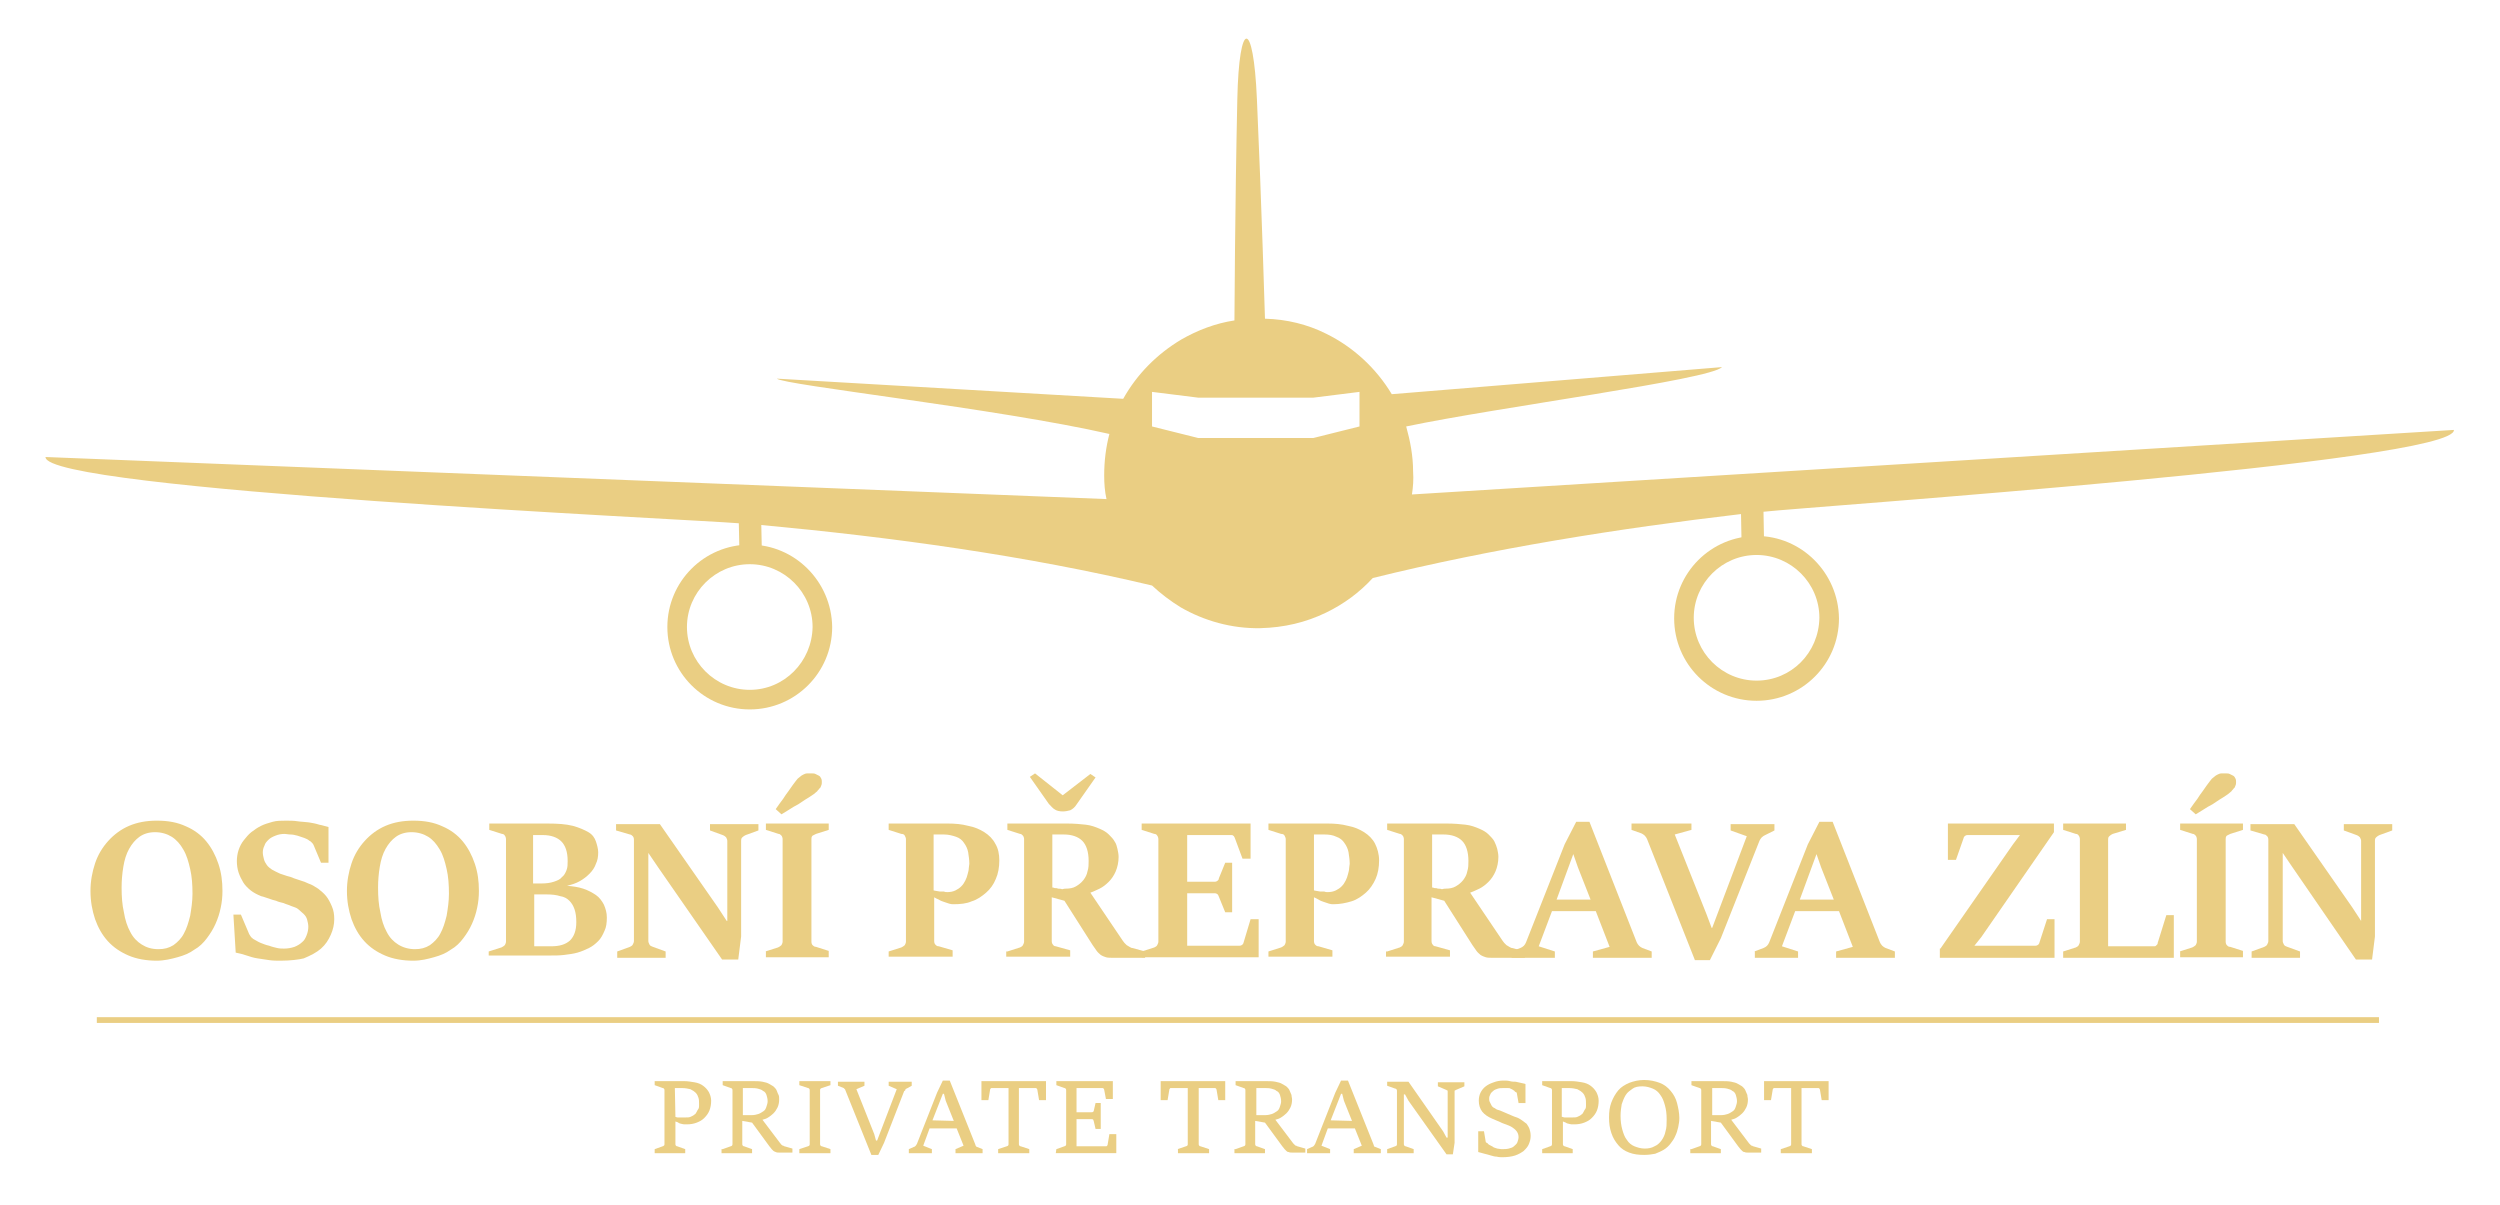 <?xml version="1.0" encoding="utf-8"?>
<!-- Generator: Adobe Illustrator 25.2.0, SVG Export Plug-In . SVG Version: 6.00 Build 0)  -->
<svg version="1.1" id="Vrstva_1" xmlns="http://www.w3.org/2000/svg" xmlns:xlink="http://www.w3.org/1999/xlink" x="0px" y="0px"
	 viewBox="0 0 433.8 209.1" style="enable-background:new 0 0 433.8 209.1;" xml:space="preserve">
<style type="text/css">
	.st0{fill-rule:evenodd;clip-rule:evenodd;fill:#EACE83;}
	.st1{fill:#EACE83;}
</style>
<g>
	<g>
		<path class="st0" d="M425.8,74.6L245,85.8c0.2-1.3,0.3-2.6,0.2-4c0-2.7-0.5-5.3-1.2-7.8c16.2-3.4,52.7-8.1,54.8-10.3l-57.3,4.7
			c-2.7-4.5-6.7-8.2-11.4-10.5c-3.2-1.6-6.8-2.5-10.6-2.6c0,0-0.6-20.3-1.4-38.1c-0.6-14-3.1-14-3.4,0c-0.4,18-0.5,38.4-0.5,38.4
			c-3.3,0.5-6.4,1.7-9.2,3.3c-4.2,2.5-7.7,6-10.1,10.3l-60.1-3.5c1.1,1.1,38.4,5.2,57.7,9.6c-0.6,2.3-0.9,4.7-0.9,7.2
			c0,1.4,0.1,2.8,0.4,4.1L7.9,79.3c-0.3,5.7,112,10.8,120.3,11.5l0.1,4.8l3.9,0.3l-0.1-4.8c22.6,2.1,46,5.3,67.8,10.5
			c1.5,1.4,3.2,2.7,5,3.8c4,2.3,8.8,3.7,13.8,3.6c4.1-0.1,7.9-1,11.4-2.7c3.1-1.5,5.8-3.5,8.1-6c20.6-5.1,42.6-8.6,63.9-11.1
			l0.1,5.3l3.9-0.3l-0.1-5.4C314.1,87.9,426.3,80.2,425.8,74.6z M235.9,74l-8,2h-20l-8-2v-6l8,1h20l8-1V74z"/>
		<g>
			<g>
				<path class="st0" d="M304.8,93c-7.9,0-14.3,6.4-14.3,14.3s6.4,14.3,14.3,14.3s14.3-6.4,14.3-14.3C319,99.4,312.6,93,304.8,93z
					 M304.8,118.1c-6,0-10.9-4.9-10.9-10.9s4.9-10.9,10.9-10.9s10.9,4.9,10.9,10.9C315.6,113.3,310.8,118.1,304.8,118.1z"/>
			</g>
		</g>
		<g>
			<g>
				<path class="st0" d="M130.1,94.5c-7.9,0-14.3,6.4-14.3,14.3s6.4,14.3,14.3,14.3s14.3-6.4,14.3-14.3
					C144.3,100.9,137.9,94.5,130.1,94.5z M130.1,119.7c-6,0-10.9-4.9-10.9-10.9s4.9-10.9,10.9-10.9s10.9,4.9,10.9,10.9
					C140.9,114.8,136.1,119.7,130.1,119.7z"/>
			</g>
		</g>
	</g>
	<g>
		<path class="st1" d="M27.2,166.7c-1.8,0-3.5-0.3-4.9-0.9c-1.4-0.6-2.6-1.4-3.6-2.5s-1.7-2.4-2.2-3.8c-0.5-1.5-0.8-3.1-0.8-4.9
			c0-1.7,0.3-3.3,0.8-4.8s1.3-2.8,2.3-3.9s2.2-2,3.6-2.6s3-0.9,4.8-0.9c2,0,3.6,0.3,5.1,1c1.4,0.6,2.6,1.5,3.5,2.6s1.6,2.4,2.1,3.9
			s0.7,3,0.7,4.7c0,1-0.1,2-0.3,2.9c-0.2,1-0.5,1.9-0.9,2.8c-0.4,0.9-0.9,1.7-1.5,2.5s-1.3,1.5-2.2,2c-0.8,0.6-1.8,1-2.9,1.3
			S28.5,166.7,27.2,166.7z M27.5,164.7c1,0,1.8-0.2,2.6-0.7c0.7-0.5,1.4-1.2,1.8-2c0.5-0.9,0.8-1.9,1.1-3.1c0.2-1.2,0.4-2.5,0.4-3.8
			c0-1.6-0.1-3-0.4-4.3s-0.6-2.4-1.2-3.4c-0.5-0.9-1.2-1.7-2-2.2s-1.8-0.8-2.9-0.8s-2,0.3-2.7,0.8s-1.3,1.2-1.8,2.1
			c-0.5,0.9-0.8,1.9-1,3.1c-0.2,1.2-0.3,2.4-0.3,3.6c0,1.6,0.1,3,0.4,4.3c0.2,1.3,0.6,2.5,1.1,3.4c0.5,1,1.2,1.7,2,2.2
			S26.3,164.7,27.5,164.7z"/>
		<path class="st1" d="M48.7,166.7c-0.7,0-1.3,0-2-0.1s-1.3-0.2-2-0.3s-1.3-0.3-1.9-0.5c-0.6-0.2-1.3-0.4-1.9-0.5l-0.4-6.6h1.3
			l1.4,3.3c0,0.1,0.1,0.1,0.1,0.2c0.1,0.1,0.1,0.2,0.2,0.3c0.1,0.1,0.1,0.2,0.2,0.2c0.1,0.1,0.1,0.1,0.2,0.2
			c0.4,0.2,0.8,0.5,1.3,0.7s1,0.4,1.5,0.5c0.5,0.2,1,0.3,1.4,0.4s0.9,0.1,1.2,0.1c0.6,0,1.2-0.1,1.8-0.3c0.5-0.2,1-0.5,1.3-0.8
			c0.4-0.3,0.6-0.7,0.8-1.2s0.3-1,0.3-1.5c0-0.4-0.1-0.8-0.2-1.2c-0.1-0.4-0.3-0.7-0.6-1s-0.6-0.5-0.9-0.8s-0.8-0.4-1.3-0.6
			c-0.4-0.2-0.9-0.3-1.3-0.5c-0.4-0.1-0.9-0.2-1.3-0.4c-0.4-0.1-0.8-0.2-1.3-0.4c-0.4-0.1-0.8-0.3-1.3-0.4c-0.7-0.3-1.3-0.6-1.8-1
			s-1-0.9-1.3-1.4s-0.6-1.1-0.8-1.7c-0.2-0.6-0.3-1.3-0.3-2c0-0.6,0.1-1.3,0.3-1.9s0.5-1.2,0.9-1.7s0.8-1,1.3-1.4s1.1-0.8,1.7-1.1
			c0.6-0.3,1.3-0.5,2-0.7s1.5-0.2,2.3-0.2c0.7,0,1.4,0,2,0.1s1.3,0.1,2,0.2c0.6,0.1,1.2,0.2,1.8,0.4c0.6,0.1,1.1,0.3,1.6,0.4v6.2
			h-1.3l-1.3-3.1c-0.1-0.2-0.2-0.3-0.3-0.4c-0.1-0.1-0.3-0.3-0.4-0.3c-0.2-0.2-0.6-0.4-0.9-0.5c-0.4-0.1-0.8-0.3-1.2-0.4
			c-0.4-0.1-0.8-0.2-1.2-0.2s-0.7-0.1-1-0.1c-0.6,0-1.1,0.1-1.6,0.3s-0.9,0.4-1.2,0.7s-0.6,0.6-0.7,1c-0.2,0.4-0.3,0.8-0.3,1.2
			s0.1,0.8,0.2,1.2c0.1,0.4,0.3,0.7,0.5,1s0.6,0.6,0.9,0.8c0.4,0.2,0.9,0.5,1.4,0.7c0.4,0.1,0.8,0.3,1.2,0.4
			c0.4,0.1,0.8,0.2,1.2,0.4c0.4,0.1,0.8,0.3,1.2,0.4c0.4,0.1,0.9,0.3,1.3,0.5c0.6,0.2,1.1,0.5,1.7,0.9c0.5,0.4,1,0.8,1.4,1.3
			s0.7,1.1,1,1.8s0.4,1.4,0.4,2.2c0,0.9-0.2,1.8-0.6,2.7c-0.4,0.9-0.9,1.7-1.7,2.4s-1.8,1.2-3,1.7C51.9,166.5,50.4,166.7,48.7,166.7
			z"/>
		<path class="st1" d="M71.7,166.7c-1.8,0-3.5-0.3-4.9-0.9c-1.4-0.6-2.6-1.4-3.6-2.5s-1.7-2.4-2.2-3.8c-0.5-1.5-0.8-3.1-0.8-4.9
			c0-1.7,0.3-3.3,0.8-4.8s1.3-2.8,2.3-3.9c1-1.1,2.2-2,3.6-2.6s3-0.9,4.8-0.9c2,0,3.6,0.3,5.1,1c1.4,0.6,2.6,1.5,3.5,2.6
			s1.6,2.4,2.1,3.9s0.7,3,0.7,4.7c0,1-0.1,2-0.3,2.9c-0.2,1-0.5,1.9-0.9,2.8c-0.4,0.9-0.9,1.7-1.5,2.5s-1.3,1.5-2.2,2
			c-0.8,0.6-1.8,1-2.9,1.3S73.1,166.7,71.7,166.7z M72,164.7c1,0,1.8-0.2,2.6-0.7c0.7-0.5,1.4-1.2,1.8-2c0.5-0.9,0.8-1.9,1.1-3.1
			c0.2-1.2,0.4-2.5,0.4-3.8c0-1.6-0.1-3-0.4-4.3s-0.6-2.4-1.2-3.4s-1.2-1.7-2-2.2s-1.8-0.8-2.9-0.8s-2,0.3-2.7,0.8s-1.3,1.2-1.8,2.1
			c-0.5,0.9-0.8,1.9-1,3.1c-0.2,1.2-0.3,2.4-0.3,3.6c0,1.6,0.1,3,0.4,4.3c0.2,1.3,0.6,2.5,1.1,3.4c0.5,1,1.2,1.7,2,2.2
			S70.9,164.7,72,164.7z"/>
		<path class="st1" d="M84.8,165.1l2.2-0.7c0.2-0.1,0.4-0.2,0.6-0.4c0.1-0.2,0.2-0.4,0.2-0.6v-17.8c0-0.2-0.1-0.5-0.2-0.6
			c-0.1-0.2-0.3-0.3-0.5-0.3l-2.2-0.7v-1.1H95c1.8,0,3.2,0.1,4.4,0.4c1.1,0.3,2,0.7,2.7,1.1s1.1,1,1.3,1.6c0.2,0.6,0.4,1.3,0.4,1.9
			c0,0.7-0.1,1.4-0.4,2c-0.2,0.6-0.6,1.2-1.1,1.7s-1,0.9-1.7,1.3c-0.7,0.4-1.4,0.6-2.2,0.8l0,0c1,0.1,1.9,0.2,2.8,0.5
			s1.6,0.7,2.2,1.1s1.1,1.1,1.4,1.7c0.3,0.7,0.5,1.4,0.5,2.2c0,0.9-0.1,1.7-0.4,2.3c-0.3,0.7-0.6,1.3-1.1,1.8s-1,0.9-1.6,1.2
			s-1.3,0.6-2,0.8s-1.5,0.3-2.3,0.4c-0.8,0.1-1.6,0.1-2.4,0.1H84.8V165.1z M93.9,153.3c0.9,0,1.6-0.1,2.2-0.3s1.1-0.4,1.4-0.8
			c0.4-0.3,0.6-0.7,0.8-1.2c0.2-0.5,0.2-1,0.2-1.6c0-1.6-0.4-2.7-1.1-3.4s-1.8-1.1-3.2-1.1h-1.7v8.4L93.9,153.3L93.9,153.3z
			 M95.6,164.2c1.5,0,2.5-0.3,3.3-1c0.7-0.7,1.1-1.7,1.1-3.2c0-0.9-0.1-1.6-0.3-2.2c-0.2-0.6-0.5-1.1-0.9-1.5s-0.9-0.7-1.6-0.8
			c-0.6-0.2-1.4-0.3-2.3-0.3h-2.2v9H95.6z"/>
		<path class="st1" d="M114.2,150.5l-1.7-2.5l0,0v15.3c0,0.2,0.1,0.4,0.2,0.6c0.1,0.2,0.3,0.3,0.6,0.4l2.2,0.8v1.1h-8.4v-1.1
			l2.2-0.8c0.2-0.1,0.4-0.2,0.5-0.4s0.2-0.4,0.2-0.6v-17.6c0-0.3-0.1-0.5-0.2-0.6s-0.3-0.3-0.5-0.3l-2.4-0.7V143h7.6l10.1,14.5
			l1.5,2.3h0.1v-13.9c0-0.2-0.1-0.4-0.2-0.6c-0.1-0.1-0.3-0.3-0.6-0.4l-2.2-0.8V143h8.4v1.1l-2.2,0.8c-0.2,0.1-0.4,0.2-0.6,0.4
			c-0.2,0.2-0.2,0.4-0.2,0.6v16.6l-0.5,4h-2.8L114.2,150.5z"/>
		<path class="st1" d="M132.8,165.1l2.2-0.7c0.2-0.1,0.4-0.2,0.6-0.4c0.1-0.2,0.2-0.4,0.2-0.6v-17.8c0-0.2-0.1-0.5-0.2-0.6
			c-0.2-0.2-0.3-0.3-0.5-0.3l-2.2-0.7v-1.1h10.9v1.1l-2.2,0.7c-0.2,0.1-0.4,0.2-0.6,0.3c-0.2,0.2-0.2,0.4-0.2,0.6v17.8
			c0,0.3,0.1,0.5,0.2,0.6s0.3,0.3,0.6,0.3l2.2,0.7v1.1h-10.9v-1H132.8z M134.6,140.4c0.5-0.7,0.9-1.3,1.3-1.8
			c0.3-0.5,0.6-0.9,0.9-1.3c0.3-0.4,0.5-0.7,0.7-1s0.4-0.5,0.6-0.8c0.2-0.3,0.4-0.5,0.7-0.7c0.2-0.2,0.4-0.3,0.6-0.4
			c0.2-0.1,0.4-0.2,0.7-0.2c0.2,0,0.5,0,0.7,0c0.3,0,0.5,0,0.7,0.1s0.4,0.2,0.6,0.3c0.2,0.1,0.3,0.3,0.4,0.5s0.1,0.4,0.1,0.6
			c0,0.2,0,0.4-0.1,0.6c-0.1,0.2-0.1,0.4-0.3,0.5c-0.1,0.2-0.3,0.3-0.4,0.5c-0.2,0.2-0.4,0.3-0.6,0.5c-0.3,0.2-0.6,0.4-0.9,0.6
			c-0.3,0.2-0.7,0.4-1.1,0.7c-0.4,0.3-0.9,0.6-1.5,0.9c-0.6,0.4-1.3,0.8-2.1,1.3L134.6,140.4z"/>
		<path class="st1" d="M154.2,165.1l2.2-0.7c0.2-0.1,0.4-0.2,0.6-0.4c0.1-0.2,0.2-0.4,0.2-0.6v-17.8c0-0.2-0.1-0.4-0.2-0.6
			c-0.1-0.2-0.3-0.3-0.6-0.3l-2.2-0.7v-1.1h10.3c1.2,0,2.4,0.1,3.5,0.4c1.1,0.2,2,0.6,2.8,1.1s1.5,1.2,1.9,2
			c0.5,0.8,0.7,1.8,0.7,2.9c0,1.2-0.2,2.3-0.6,3.2c-0.4,1-1,1.8-1.7,2.4s-1.5,1.2-2.5,1.5c-0.9,0.4-2,0.5-3.1,0.5
			c-0.3,0-0.5,0-0.8-0.1s-0.6-0.2-0.9-0.3s-0.6-0.2-0.9-0.4c-0.3-0.1-0.6-0.3-0.8-0.4v7.6c0,0.3,0.1,0.5,0.2,0.6
			c0.2,0.2,0.3,0.3,0.6,0.3l2.4,0.7v1.1h-11.1L154.2,165.1L154.2,165.1z M164.4,154.8c0.5,0,1-0.1,1.4-0.3s0.7-0.4,1-0.7
			s0.5-0.6,0.7-1s0.3-0.7,0.4-1.1c0.1-0.4,0.2-0.7,0.2-1s0.1-0.6,0.1-0.8c0-0.7-0.1-1.3-0.2-2c-0.1-0.6-0.4-1.2-0.7-1.6
			c-0.3-0.5-0.8-0.9-1.4-1.1s-1.3-0.4-2.1-0.4H162v9.7c0.1,0,0.3,0.1,0.5,0.1s0.4,0.1,0.6,0.1s0.4,0,0.7,0
			C164,154.8,164.2,154.8,164.4,154.8z"/>
		<path class="st1" d="M174.8,165.1l2.2-0.7c0.2-0.1,0.4-0.2,0.5-0.4s0.2-0.4,0.2-0.6v-17.8c0-0.2-0.1-0.5-0.2-0.6
			c-0.2-0.2-0.3-0.3-0.5-0.3l-2.2-0.7v-1.1h10.4c1.2,0,2.3,0.1,3.2,0.2s1.7,0.4,2.4,0.7s1.2,0.6,1.6,1c0.4,0.4,0.8,0.8,1,1.2
			c0.3,0.4,0.4,0.9,0.5,1.3c0.1,0.5,0.2,0.9,0.2,1.4c0,0.9-0.2,1.8-0.5,2.5s-0.7,1.3-1.2,1.8s-1,0.9-1.6,1.2s-1.1,0.5-1.6,0.7
			l5.6,8.3c0.1,0.1,0.2,0.3,0.3,0.4c0.1,0.1,0.3,0.3,0.4,0.4c0.2,0.1,0.3,0.2,0.5,0.3s0.3,0.2,0.5,0.2l2.2,0.6v1.1h-5.5
			c-0.5,0-1,0-1.3-0.1s-0.6-0.2-0.9-0.4c-0.2-0.2-0.5-0.4-0.7-0.7s-0.4-0.6-0.7-1l-4.9-7.7l-2.2-0.6v7.6c0,0.3,0.1,0.5,0.2,0.6
			c0.1,0.2,0.3,0.3,0.5,0.3l2.5,0.7v1.1h-11.1v-0.9H174.8z M184.4,140.8c-0.5,0-1-0.1-1.3-0.3c-0.4-0.2-0.7-0.6-1.1-1l-3.3-4.7
			l0.9-0.6l4.8,3.8l4.8-3.7l0.9,0.6l-3.3,4.7c-0.3,0.5-0.7,0.8-1.1,1C185.3,140.7,184.9,140.8,184.4,140.8z M184.9,154.2
			c0.7,0,1.3-0.1,1.8-0.4c0.5-0.3,0.9-0.6,1.3-1.1c0.3-0.4,0.6-0.9,0.7-1.5c0.2-0.6,0.2-1.2,0.2-1.8c0-1.6-0.4-2.8-1.1-3.5
			c-0.7-0.7-1.8-1.1-3.2-1.1h-2v9.2c0.1,0,0.2,0,0.4,0.1c0.2,0,0.4,0,0.6,0.1c0.2,0,0.5,0,0.7,0.1
			C184.6,154.2,184.8,154.2,184.9,154.2z"/>
		<path class="st1" d="M198.1,165.1l2.2-0.7c0.2-0.1,0.4-0.2,0.5-0.4s0.2-0.4,0.2-0.6v-17.8c0-0.2-0.1-0.5-0.2-0.6
			c-0.1-0.2-0.3-0.3-0.5-0.3l-2.2-0.7v-1.1H217v6.1h-1.4l-1.3-3.5c-0.1-0.2-0.1-0.3-0.2-0.4c-0.1-0.1-0.2-0.2-0.4-0.2H206v8.1h4.8
			c0.2,0,0.4-0.1,0.5-0.2s0.2-0.2,0.2-0.4l1.1-2.7h1.2v8.6h-1.2l-1.1-2.7c-0.1-0.2-0.1-0.3-0.2-0.4s-0.3-0.2-0.5-0.2H206v9.1h9.1
			c0.2,0,0.4-0.1,0.5-0.2c0.1-0.1,0.2-0.3,0.2-0.4l1.2-4h1.4v6.6h-20.3L198.1,165.1L198.1,165.1z"/>
		<path class="st1" d="M220.1,165.1l2.2-0.7c0.2-0.1,0.4-0.2,0.6-0.4c0.1-0.2,0.2-0.4,0.2-0.6v-17.8c0-0.2-0.1-0.4-0.2-0.6
			c-0.1-0.2-0.3-0.3-0.6-0.3l-2.2-0.7v-1.1h10.3c1.2,0,2.4,0.1,3.5,0.4c1.1,0.2,2,0.6,2.8,1.1s1.5,1.2,1.9,2s0.7,1.8,0.7,2.9
			c0,1.2-0.2,2.3-0.6,3.2s-1,1.8-1.7,2.4s-1.5,1.2-2.5,1.5s-2,0.5-3.1,0.5c-0.3,0-0.5,0-0.8-0.1s-0.6-0.2-0.9-0.3s-0.6-0.2-0.9-0.4
			s-0.6-0.3-0.8-0.4v7.6c0,0.3,0.1,0.5,0.2,0.6c0.2,0.2,0.3,0.3,0.6,0.3l2.4,0.7v1.1h-11.1L220.1,165.1L220.1,165.1z M230.4,154.8
			c0.5,0,1-0.1,1.4-0.3s0.7-0.4,1-0.7s0.5-0.6,0.7-1s0.3-0.7,0.4-1.1c0.1-0.4,0.2-0.7,0.2-1s0.1-0.6,0.1-0.8c0-0.7-0.1-1.3-0.2-2
			c-0.1-0.6-0.4-1.2-0.7-1.6c-0.3-0.5-0.8-0.9-1.4-1.1c-0.6-0.3-1.3-0.4-2.1-0.4H228v9.7c0.1,0,0.3,0.1,0.5,0.1s0.4,0.1,0.6,0.1
			s0.4,0,0.7,0C230,154.8,230.2,154.8,230.4,154.8z"/>
		<path class="st1" d="M240.7,165.1l2.2-0.7c0.2-0.1,0.4-0.2,0.5-0.4s0.2-0.4,0.2-0.6v-17.8c0-0.2-0.1-0.5-0.2-0.6
			c-0.2-0.2-0.3-0.3-0.5-0.3l-2.2-0.7v-1.1h10.4c1.2,0,2.3,0.1,3.2,0.2s1.7,0.4,2.4,0.7c0.7,0.3,1.2,0.6,1.6,1s0.8,0.8,1,1.2
			s0.4,0.9,0.5,1.3c0.1,0.5,0.2,0.9,0.2,1.4c0,0.9-0.2,1.8-0.5,2.5s-0.7,1.3-1.2,1.8s-1,0.9-1.6,1.2s-1.1,0.5-1.6,0.7l5.6,8.3
			c0.1,0.1,0.2,0.3,0.3,0.4c0.1,0.1,0.3,0.3,0.4,0.4c0.2,0.1,0.3,0.2,0.5,0.3s0.3,0.2,0.5,0.2l2.2,0.6v1.1h-5.5c-0.5,0-1,0-1.3-0.1
			s-0.6-0.2-0.9-0.4c-0.2-0.2-0.5-0.4-0.7-0.7c-0.2-0.3-0.4-0.6-0.7-1l-4.9-7.7l-2.2-0.6v7.6c0,0.3,0.1,0.5,0.2,0.6
			c0.1,0.2,0.3,0.3,0.5,0.3l2.5,0.7v1.1h-11.1v-0.9H240.7z M250.8,154.2c0.7,0,1.3-0.1,1.8-0.4c0.5-0.3,0.9-0.6,1.3-1.1
			c0.3-0.4,0.6-0.9,0.7-1.5c0.2-0.6,0.2-1.2,0.2-1.8c0-1.6-0.4-2.8-1.1-3.5s-1.8-1.1-3.2-1.1h-2v9.2c0.1,0,0.2,0,0.4,0.1
			c0.2,0,0.4,0,0.6,0.1c0.2,0,0.5,0,0.7,0.1C250.5,154.2,250.7,154.2,250.8,154.2z"/>
		<path class="st1" d="M262.2,165.1l1.6-0.6c0.5-0.2,0.8-0.5,1-1l6.7-17l2-3.9h2.3l8.2,20.9c0.1,0.2,0.2,0.4,0.4,0.6
			s0.4,0.3,0.6,0.4l1.6,0.6v1.1h-10.2v-1.1l2.9-0.8l-2.4-6.2h-7.6l-2.3,6.1l2.8,0.9v1.1h-7.5v-1.1H262.2z M276,156.1l-2.2-5.6
			l-0.8-2.3l0,0l-2.9,7.9L276,156.1L276,156.1z"/>
		<path class="st1" d="M285.8,145.6c-0.1-0.2-0.2-0.4-0.4-0.6s-0.4-0.3-0.6-0.4l-1.7-0.6v-1.1h10.4v1.1l-2.9,0.8l5.5,13.8l0.9,2.4
			h0.1l6-15.9l-2.8-1V143h7.6v1.1l-1.6,0.8c-0.2,0.1-0.4,0.2-0.6,0.4s-0.3,0.4-0.4,0.6l-6.7,16.9l-1.9,3.8h-2.6L285.8,145.6z"/>
		<path class="st1" d="M304.4,165.1l1.6-0.6c0.5-0.2,0.8-0.5,1-1l6.7-17l2-3.9h2.3l8.2,20.9c0.1,0.2,0.2,0.4,0.4,0.6
			s0.4,0.3,0.6,0.4l1.6,0.6v1.1h-10.2v-1.1l2.9-0.8l-2.4-6.2h-7.6l-2.3,6.1l2.8,0.9v1.1h-7.5v-1.1H304.4z M318.2,156.1l-2.2-5.6
			l-0.8-2.3l0,0l-2.9,7.9L318.2,156.1L318.2,156.1z"/>
		<path class="st1" d="M336.7,164.6l12.6-18.1l1.2-1.6l0,0h-9.1c-0.2,0-0.4,0.1-0.5,0.2c-0.1,0.1-0.2,0.3-0.2,0.4l-1.3,3.7H338v-6.3
			h18.4v1.5l-12.6,18.2l-1.2,1.5l0,0h10.6c0.2,0,0.4-0.1,0.5-0.2c0.1-0.1,0.2-0.3,0.2-0.4l1.3-4h1.3v6.7h-19.9v-1.6H336.7z"/>
		<path class="st1" d="M358,165.1l2.2-0.7c0.2-0.1,0.4-0.2,0.5-0.4s0.2-0.4,0.2-0.6v-17.8c0-0.2-0.1-0.5-0.2-0.6
			c-0.1-0.2-0.3-0.3-0.5-0.3L358,144v-1.1h10.9v1.1l-2.3,0.7c-0.2,0.1-0.4,0.2-0.6,0.4s-0.2,0.4-0.2,0.6v18.5h8c0.1,0,0.2,0,0.3-0.1
			c0.1-0.1,0.1-0.1,0.2-0.2c0.1-0.1,0.1-0.2,0.1-0.3s0.1-0.2,0.1-0.3l1.4-4.5h1.3v7.4H358V165.1z"/>
		<path class="st1" d="M378.2,165.1l2.2-0.7c0.2-0.1,0.4-0.2,0.6-0.4c0.1-0.2,0.2-0.4,0.2-0.6v-17.8c0-0.2-0.1-0.5-0.2-0.6
			c-0.2-0.2-0.3-0.3-0.5-0.3l-2.2-0.7v-1.1h10.9v1.1l-2.2,0.7c-0.2,0.1-0.4,0.2-0.6,0.3c-0.2,0.2-0.2,0.4-0.2,0.6v17.8
			c0,0.3,0.1,0.5,0.2,0.6c0.2,0.2,0.3,0.3,0.6,0.3l2.2,0.7v1.1h-10.9v-1H378.2z M380,140.4c0.5-0.7,0.9-1.3,1.3-1.8
			c0.3-0.5,0.6-0.9,0.9-1.3c0.3-0.4,0.5-0.7,0.7-1s0.4-0.5,0.6-0.8s0.4-0.5,0.7-0.7c0.2-0.2,0.4-0.3,0.6-0.4s0.4-0.2,0.7-0.2
			s0.5,0,0.7,0c0.3,0,0.5,0,0.7,0.1s0.4,0.2,0.6,0.3s0.3,0.3,0.4,0.5s0.1,0.4,0.1,0.6c0,0.2,0,0.4-0.1,0.6s-0.1,0.4-0.3,0.5
			c-0.1,0.2-0.3,0.3-0.4,0.5c-0.2,0.2-0.4,0.3-0.6,0.5c-0.3,0.2-0.6,0.4-0.9,0.6c-0.3,0.2-0.7,0.4-1.1,0.7s-0.9,0.6-1.5,0.9
			c-0.6,0.4-1.3,0.8-2.1,1.3L380,140.4z"/>
		<path class="st1" d="M397.8,150.5l-1.7-2.5l0,0v15.3c0,0.2,0.1,0.4,0.2,0.6c0.1,0.2,0.3,0.3,0.6,0.4l2.2,0.8v1.1h-8.4v-1.1
			l2.2-0.8c0.2-0.1,0.4-0.2,0.5-0.4s0.2-0.4,0.2-0.6v-17.6c0-0.3-0.1-0.5-0.2-0.6c-0.2-0.2-0.3-0.3-0.5-0.3l-2.4-0.7V143h7.6
			l10.1,14.5l1.5,2.3l0,0v-13.9c0-0.2-0.1-0.4-0.2-0.6c-0.1-0.1-0.3-0.3-0.6-0.4l-2.2-0.8V143h8.4v1.1l-2.2,0.8
			c-0.2,0.1-0.4,0.2-0.6,0.4s-0.2,0.4-0.2,0.6v16.6l-0.5,4h-2.8L397.8,150.5z"/>
	</g>
	<g>
		<path class="st1" d="M113.6,199.4l1.4-0.5c0.1,0,0.1-0.1,0.2-0.1c0.1-0.1,0.1-0.2,0.1-0.3v-9.3c0-0.1,0-0.2-0.1-0.3
			s-0.1-0.1-0.2-0.1l-1.4-0.5v-0.7h5.1c0.6,0,1.2,0.1,1.8,0.2c0.6,0.1,1.1,0.3,1.5,0.6s0.7,0.6,1,1.1c0.2,0.4,0.4,0.9,0.4,1.5
			s-0.1,1.2-0.3,1.7c-0.2,0.5-0.5,0.9-0.9,1.3s-0.8,0.6-1.3,0.8s-1.1,0.3-1.7,0.3c-0.1,0-0.3,0-0.5,0s-0.4-0.1-0.5-0.1
			s-0.4-0.1-0.5-0.2s-0.3-0.1-0.5-0.2v3.9c0,0.1,0,0.2,0.1,0.3s0.1,0.1,0.2,0.1l1.4,0.5v0.7h-5.3
			C113.6,200.1,113.6,199.4,113.6,199.4z M117.2,193.8c0.1,0,0.2,0.1,0.4,0.1c0.1,0,0.3,0,0.4,0c0.2,0,0.3,0,0.5,0s0.3,0,0.4,0
			c0.4,0,0.7,0,0.9-0.1s0.5-0.2,0.7-0.4c0.2-0.1,0.3-0.3,0.4-0.5s0.2-0.4,0.3-0.5c0.1-0.2,0.1-0.4,0.1-0.5s0-0.3,0-0.4
			c0-0.3,0-0.7-0.1-1s-0.2-0.6-0.5-0.9c-0.2-0.2-0.5-0.4-0.9-0.6c-0.4-0.1-0.9-0.2-1.5-0.2h-1.2L117.2,193.8L117.2,193.8z"/>
		<path class="st1" d="M125.4,199.4l1.4-0.5c0.1,0,0.2-0.1,0.2-0.1c0.1-0.1,0.1-0.2,0.1-0.3v-9.3c0-0.1,0-0.2-0.1-0.3
			s-0.1-0.1-0.2-0.1l-1.4-0.5v-0.7h5.2c0.6,0,1.2,0,1.7,0.1s0.9,0.2,1.2,0.4s0.6,0.3,0.8,0.5s0.4,0.4,0.5,0.7s0.2,0.5,0.3,0.7
			s0.1,0.5,0.1,0.8c0,0.5-0.1,1-0.3,1.4s-0.4,0.7-0.7,1s-0.6,0.5-0.9,0.7c-0.3,0.2-0.6,0.3-1,0.4l3.1,4.1l0.1,0.1
			c0,0.1,0.1,0.1,0.2,0.2c0.1,0.1,0.1,0.1,0.2,0.1s0.1,0.1,0.2,0.1l1.4,0.4v0.7h-2.2c-0.3,0-0.5,0-0.7-0.1s-0.3-0.1-0.4-0.2
			c-0.1-0.1-0.2-0.2-0.3-0.3s-0.2-0.3-0.4-0.5l-3-4.1l-1.7-0.3v4c0,0.1,0,0.2,0.1,0.3s0.1,0.1,0.2,0.1l1.4,0.5v0.7h-5.3v-0.7H125.4z
			 M128.9,193.5c0.1,0,0.2,0,0.3,0s0.3,0,0.4,0c0.1,0,0.3,0,0.4,0s0.3,0,0.4,0c0.5,0,0.9-0.1,1.2-0.2c0.3-0.1,0.6-0.3,0.9-0.5
			s0.4-0.5,0.5-0.8s0.2-0.6,0.2-0.9c0-0.4-0.1-0.8-0.2-1.1c-0.1-0.3-0.3-0.6-0.6-0.7c-0.2-0.2-0.5-0.3-0.9-0.4
			c-0.4-0.1-0.8-0.1-1.3-0.1h-1.3L128.9,193.5L128.9,193.5z"/>
		<path class="st1" d="M138.7,199.4l1.5-0.5c0.1,0,0.2-0.1,0.2-0.1c0.1-0.1,0.1-0.1,0.1-0.3v-9.3c0-0.1,0-0.2-0.1-0.3
			s-0.1-0.1-0.2-0.1l-1.5-0.5v-0.7h5.4v0.7l-1.5,0.5c-0.1,0-0.2,0.1-0.2,0.1c-0.1,0.1-0.1,0.1-0.1,0.3v9.3c0,0.1,0,0.2,0.1,0.3
			s0.1,0.1,0.2,0.1l1.5,0.5v0.7h-5.4V199.4z"/>
		<path class="st1" d="M146.7,189.2c0-0.1-0.1-0.2-0.1-0.2c-0.1-0.1-0.1-0.1-0.2-0.2l-1-0.4v-0.7h4.6v0.7l-1.4,0.6l3.1,7.8l0.3,1.1
			h0.2l3.4-8.9l-1.4-0.6v-0.7h4v0.7l-0.9,0.5c-0.1,0-0.2,0.1-0.2,0.2s-0.1,0.2-0.2,0.2l-3.5,9l-1,2.1h-1.2L146.7,189.2z"/>
		<path class="st1" d="M157.7,199.4l0.9-0.4c0.1,0,0.2-0.1,0.3-0.2c0.1-0.1,0.1-0.2,0.2-0.3l3.5-8.9l1-2.1h1.2l4.4,11
			c0,0.1,0.1,0.2,0.1,0.3c0.1,0.1,0.1,0.2,0.2,0.2l1,0.4v0.7h-4.7v-0.7l1.4-0.6l-1.2-3h-4.7l-1.1,3l1.5,0.6v0.7h-4L157.7,199.4
			L157.7,199.4z M165.5,194.5l-1.4-3.5l-0.3-1.2h-0.2l-1.8,4.6L165.5,194.5L165.5,194.5z"/>
		<path class="st1" d="M173.2,199.4l1.5-0.5c0.1,0,0.2-0.1,0.2-0.1c0.1-0.1,0.1-0.1,0.1-0.3v-9.7h-2.9c-0.1,0-0.2,0-0.2,0.1
			c-0.1,0.1-0.1,0.1-0.1,0.2l-0.3,1.8h-1.2v-3.3h11.2v3.3h-1.2l-0.3-1.8c0-0.1-0.1-0.2-0.1-0.2c-0.1-0.1-0.1-0.1-0.2-0.1h-2.9v9.7
			c0,0.1,0,0.2,0.1,0.3s0.1,0.1,0.2,0.1l1.5,0.5v0.7h-5.4L173.2,199.4L173.2,199.4z"/>
		<path class="st1" d="M183.3,199.4l1.4-0.5c0.1,0,0.2-0.1,0.2-0.1c0.1-0.1,0.1-0.2,0.1-0.3v-9.3c0-0.1,0-0.2-0.1-0.3
			s-0.1-0.1-0.2-0.1l-1.4-0.5v-0.7h9.8v3.1h-1.2l-0.3-1.6c0-0.1-0.1-0.2-0.1-0.2c-0.1-0.1-0.1-0.1-0.2-0.1h-4.5v4.2h2.6
			c0.1,0,0.2,0,0.3-0.1s0.1-0.1,0.1-0.2l0.3-1.3h0.9v4.5h-0.9l-0.3-1.3c0-0.1-0.1-0.2-0.1-0.3c-0.1-0.1-0.1-0.1-0.3-0.1h-2.6v4.7
			h5.1c0.1,0,0.2,0,0.2-0.1c0.1-0.1,0.1-0.1,0.1-0.2l0.3-1.8h1.2v3.3h-10.5L183.3,199.4L183.3,199.4z"/>
		<path class="st1" d="M204.3,199.4l1.5-0.5c0.1,0,0.2-0.1,0.2-0.1c0.1-0.1,0.1-0.1,0.1-0.3v-9.7h-2.9c-0.1,0-0.2,0-0.2,0.1
			c-0.1,0.1-0.1,0.1-0.1,0.2l-0.3,1.8h-1.2v-3.3h11.2v3.3h-1.2l-0.3-1.8c0-0.1-0.1-0.2-0.1-0.2c-0.1-0.1-0.1-0.1-0.2-0.1H208v9.7
			c0,0.1,0,0.2,0.1,0.3s0.1,0.1,0.2,0.1l1.5,0.5v0.7h-5.4v-0.7H204.3z"/>
		<path class="st1" d="M214.4,199.4l1.4-0.5c0.1,0,0.2-0.1,0.2-0.1c0.1-0.1,0.1-0.2,0.1-0.3v-9.3c0-0.1,0-0.2-0.1-0.3
			s-0.1-0.1-0.2-0.1l-1.4-0.5v-0.7h5.2c0.6,0,1.2,0,1.7,0.1s0.9,0.2,1.2,0.4s0.6,0.3,0.8,0.5s0.4,0.4,0.5,0.7
			c0.1,0.2,0.2,0.5,0.3,0.7c0,0.3,0.1,0.5,0.1,0.8c0,0.5-0.1,1-0.3,1.4s-0.4,0.7-0.7,1s-0.6,0.5-0.9,0.7c-0.3,0.2-0.6,0.3-1,0.4
			l3.1,4.1l0.1,0.1c0,0,0.1,0.1,0.2,0.2c0.1,0.1,0.1,0.1,0.2,0.1c0.1,0,0.1,0.1,0.2,0.1l1.4,0.4v0.7h-2.2c-0.3,0-0.5,0-0.7-0.1
			c-0.2,0-0.3-0.1-0.4-0.2s-0.2-0.2-0.3-0.3s-0.2-0.3-0.4-0.5l-3-4.1l-1.7-0.3v4c0,0.1,0,0.2,0.1,0.3s0.1,0.1,0.2,0.1l1.4,0.5v0.7
			h-5.3v-0.7H214.4z M218,193.5c0.1,0,0.2,0,0.3,0s0.3,0,0.4,0c0.1,0,0.3,0,0.4,0s0.3,0,0.4,0c0.5,0,0.9-0.1,1.2-0.2
			c0.3-0.1,0.6-0.3,0.9-0.5s0.4-0.5,0.5-0.8s0.2-0.6,0.2-0.9c0-0.4-0.1-0.8-0.2-1.1c-0.1-0.3-0.3-0.6-0.6-0.7
			c-0.2-0.2-0.5-0.3-0.9-0.4c-0.4-0.1-0.8-0.1-1.3-0.1H218V193.5z"/>
		<path class="st1" d="M226.8,199.4l0.9-0.4c0.1,0,0.2-0.1,0.3-0.2c0.1-0.1,0.1-0.2,0.2-0.3l3.5-8.9l1-2.1h1.2l4.4,11
			c0,0.1,0.1,0.2,0.1,0.3s0.1,0.2,0.2,0.2l1,0.4v0.7h-4.7v-0.7l1.4-0.6l-1.2-3h-4.7l-1.1,3l1.5,0.6v0.7h-4L226.8,199.4L226.8,199.4z
			 M234.6,194.5l-1.4-3.5l-0.3-1.2h-0.2l-1.8,4.6L234.6,194.5L234.6,194.5z"/>
		<path class="st1" d="M240.7,199.4l1.4-0.5c0.1,0,0.2-0.1,0.2-0.1c0.1-0.1,0.1-0.1,0.1-0.3v-9.2c0-0.1,0-0.2-0.1-0.3
			s-0.1-0.1-0.2-0.1l-1.4-0.5v-0.7h3.7l6,8.6l0.6,1.1h0.2v-8c0-0.1,0-0.2-0.1-0.2s-0.1-0.1-0.2-0.1l-1.4-0.6v-0.7h4.6v0.7l-1.4,0.6
			c-0.1,0-0.1,0.1-0.2,0.1s-0.1,0.1-0.1,0.2v8.9l-0.3,2H251l-6.6-9.3l-0.6-1.1h-0.2v8.6c0,0.1,0,0.2,0.1,0.3s0.1,0.1,0.2,0.1
			l1.4,0.5v0.7h-4.6L240.7,199.4L240.7,199.4z"/>
		<path class="st1" d="M256.3,196.3h1.2l0.3,1.8c0,0.1,0.1,0.2,0.2,0.2c0.1,0.1,0.2,0.1,0.2,0.2c0.1,0.1,0.3,0.2,0.5,0.3
			s0.4,0.2,0.5,0.3c0.2,0.1,0.4,0.1,0.6,0.2c0.2,0,0.5,0.1,0.7,0.1c0.5,0,0.9,0,1.3-0.1s0.7-0.2,0.9-0.4s0.5-0.4,0.6-0.7
			s0.2-0.6,0.2-0.9c0-0.5-0.2-0.9-0.5-1.2s-0.7-0.6-1.2-0.8c-0.3-0.1-0.5-0.2-0.8-0.3s-0.5-0.2-0.7-0.3s-0.5-0.2-0.7-0.3
			s-0.5-0.2-0.7-0.3c-0.7-0.3-1.3-0.7-1.7-1.2c-0.4-0.5-0.6-1.2-0.6-1.9c0-0.5,0.1-1,0.3-1.4c0.2-0.4,0.5-0.8,0.9-1.1
			s0.8-0.5,1.4-0.7c0.5-0.2,1.1-0.3,1.7-0.3c0.4,0,0.7,0,1.1,0.1s0.7,0.1,1,0.1c0.3,0.1,0.6,0.1,0.9,0.2s0.6,0.1,0.8,0.2v3.3h-1.2
			l-0.3-1.7c0-0.1-0.1-0.2-0.2-0.2c-0.1-0.1-0.2-0.1-0.2-0.2c-0.1-0.1-0.2-0.1-0.3-0.2c-0.1-0.1-0.2-0.1-0.4-0.2
			c-0.1-0.1-0.3-0.1-0.5-0.1s-0.4,0-0.6,0c-0.4,0-0.8,0-1.1,0.1c-0.3,0.1-0.6,0.2-0.8,0.4c-0.2,0.2-0.4,0.3-0.5,0.6
			c-0.1,0.2-0.2,0.4-0.2,0.7c0,0.2,0,0.4,0.1,0.6c0.1,0.2,0.2,0.4,0.3,0.6c0.1,0.2,0.3,0.4,0.6,0.5c0.2,0.2,0.5,0.3,0.9,0.4
			c0.2,0.1,0.5,0.2,0.7,0.3s0.5,0.2,0.7,0.3s0.5,0.2,0.7,0.3s0.5,0.2,0.8,0.3s0.6,0.3,0.9,0.5s0.5,0.4,0.8,0.6
			c0.2,0.3,0.4,0.6,0.5,0.9c0.1,0.3,0.2,0.7,0.2,1.2s-0.1,0.9-0.3,1.4s-0.5,0.8-0.9,1.2c-0.4,0.3-0.9,0.6-1.5,0.8s-1.4,0.3-2.2,0.3
			c-0.3,0-0.6,0-1-0.1c-0.3,0-0.7-0.1-1-0.2s-0.7-0.2-1.1-0.3s-0.7-0.2-1.1-0.3v-3.6H256.3z"/>
		<path class="st1" d="M267.6,199.4l1.4-0.5c0.1,0,0.2-0.1,0.2-0.1c0.1-0.1,0.1-0.2,0.1-0.3v-9.3c0-0.1,0-0.2-0.1-0.3
			s-0.1-0.1-0.2-0.1l-1.4-0.5v-0.7h5.1c0.6,0,1.2,0.1,1.8,0.2c0.6,0.1,1.1,0.3,1.5,0.6s0.7,0.6,1,1.1c0.2,0.4,0.4,0.9,0.4,1.5
			s-0.1,1.2-0.3,1.7c-0.2,0.5-0.5,0.9-0.9,1.3s-0.8,0.6-1.3,0.8s-1.1,0.3-1.7,0.3c-0.1,0-0.3,0-0.5,0s-0.4-0.1-0.5-0.1
			s-0.4-0.1-0.5-0.2c-0.2-0.1-0.3-0.1-0.5-0.2v3.9c0,0.1,0,0.2,0.1,0.3s0.1,0.1,0.2,0.1l1.4,0.5v0.7h-5.3L267.6,199.4L267.6,199.4z
			 M271.1,193.8c0.1,0,0.2,0.1,0.4,0.1c0.1,0,0.3,0,0.4,0c0.2,0,0.3,0,0.5,0s0.3,0,0.4,0c0.4,0,0.7,0,0.9-0.1s0.5-0.2,0.7-0.4
			c0.2-0.1,0.3-0.3,0.4-0.5s0.2-0.4,0.3-0.5c0.1-0.2,0.1-0.4,0.1-0.5c0-0.2,0-0.3,0-0.4c0-0.3,0-0.7-0.1-1s-0.2-0.6-0.5-0.9
			c-0.2-0.2-0.5-0.4-0.9-0.6c-0.4-0.1-0.9-0.2-1.5-0.2H271v5H271.1z"/>
		<path class="st1" d="M285.3,200.4c-1,0-1.8-0.1-2.6-0.4s-1.4-0.7-1.9-1.3s-0.9-1.2-1.2-2.1s-0.4-1.7-0.4-2.7s0.1-1.8,0.4-2.6
			s0.7-1.5,1.2-2.1s1.2-1,1.9-1.3c0.8-0.3,1.6-0.5,2.6-0.5s1.9,0.2,2.7,0.5c0.8,0.3,1.4,0.8,1.9,1.4c0.5,0.6,0.9,1.3,1.1,2.1
			s0.4,1.7,0.4,2.6c0,0.6-0.1,1.1-0.2,1.6s-0.3,1.1-0.5,1.5c-0.2,0.5-0.5,0.9-0.8,1.3c-0.3,0.4-0.7,0.8-1.2,1.1s-1,0.5-1.5,0.7
			C286.7,200.3,286,200.4,285.3,200.4z M285.4,199.3c0.6,0,1.2-0.1,1.7-0.4c0.5-0.2,0.9-0.6,1.2-1c0.3-0.4,0.6-1,0.7-1.6
			c0.2-0.6,0.2-1.3,0.2-2.1c0-0.9-0.1-1.7-0.3-2.4c-0.2-0.7-0.4-1.3-0.8-1.8c-0.3-0.5-0.8-0.9-1.3-1.1s-1.1-0.4-1.8-0.4
			c-0.7,0-1.3,0.1-1.7,0.4s-0.9,0.6-1.2,1.1c-0.3,0.5-0.5,1-0.7,1.6c-0.1,0.6-0.2,1.3-0.2,2c0,0.9,0.1,1.7,0.3,2.4
			c0.2,0.7,0.4,1.3,0.8,1.8c0.3,0.5,0.8,0.9,1.3,1.1S284.7,199.3,285.4,199.3z"/>
		<path class="st1" d="M293.5,199.4l1.4-0.5c0.1,0,0.2-0.1,0.2-0.1c0.1-0.1,0.1-0.2,0.1-0.3v-9.3c0-0.1,0-0.2-0.1-0.3
			s-0.1-0.1-0.2-0.1l-1.4-0.5v-0.7h5.2c0.6,0,1.2,0,1.7,0.1s0.9,0.2,1.2,0.4s0.6,0.3,0.8,0.5c0.2,0.2,0.4,0.4,0.5,0.7
			c0.1,0.2,0.2,0.5,0.3,0.7c0,0.3,0.1,0.5,0.1,0.8c0,0.5-0.1,1-0.3,1.4c-0.2,0.4-0.4,0.7-0.7,1c-0.3,0.3-0.6,0.5-0.9,0.7
			s-0.6,0.3-1,0.4l3.1,4.1l0.1,0.1c0,0,0.1,0.1,0.2,0.2c0.1,0.1,0.1,0.1,0.2,0.1s0.1,0.1,0.2,0.1l1.4,0.4v0.7h-2.2
			c-0.3,0-0.5,0-0.7-0.1c-0.2,0-0.3-0.1-0.4-0.2s-0.2-0.2-0.3-0.3c-0.1-0.1-0.2-0.3-0.4-0.5l-3-4.1l-1.7-0.3v4c0,0.1,0,0.2,0.1,0.3
			s0.1,0.1,0.2,0.1l1.4,0.5v0.7h-5.3v-0.7H293.5z M297.1,193.5c0.1,0,0.2,0,0.3,0c0.1,0,0.3,0,0.4,0s0.3,0,0.4,0s0.3,0,0.4,0
			c0.5,0,0.9-0.1,1.2-0.2c0.3-0.1,0.6-0.3,0.9-0.5s0.4-0.5,0.5-0.8s0.2-0.6,0.2-0.9c0-0.4-0.1-0.8-0.2-1.1s-0.3-0.6-0.6-0.7
			c-0.2-0.2-0.5-0.3-0.9-0.4c-0.4-0.1-0.8-0.1-1.3-0.1h-1.3V193.5z"/>
		<path class="st1" d="M309,199.4l1.5-0.5c0.1,0,0.2-0.1,0.2-0.1c0.1-0.1,0.1-0.1,0.1-0.3v-9.7h-2.9c-0.1,0-0.2,0-0.2,0.1
			c-0.1,0.1-0.1,0.1-0.1,0.2l-0.3,1.8h-1.2v-3.3h11.2v3.3h-1.2l-0.3-1.8c0-0.1-0.1-0.2-0.1-0.2c-0.1-0.1-0.1-0.1-0.2-0.1h-2.9v9.7
			c0,0.1,0,0.2,0.1,0.3s0.1,0.1,0.2,0.1l1.5,0.5v0.7H309V199.4z"/>
	</g>
	<rect x="16.8" y="176.5" class="st0" width="396" height="1"/>
</g>
</svg>
